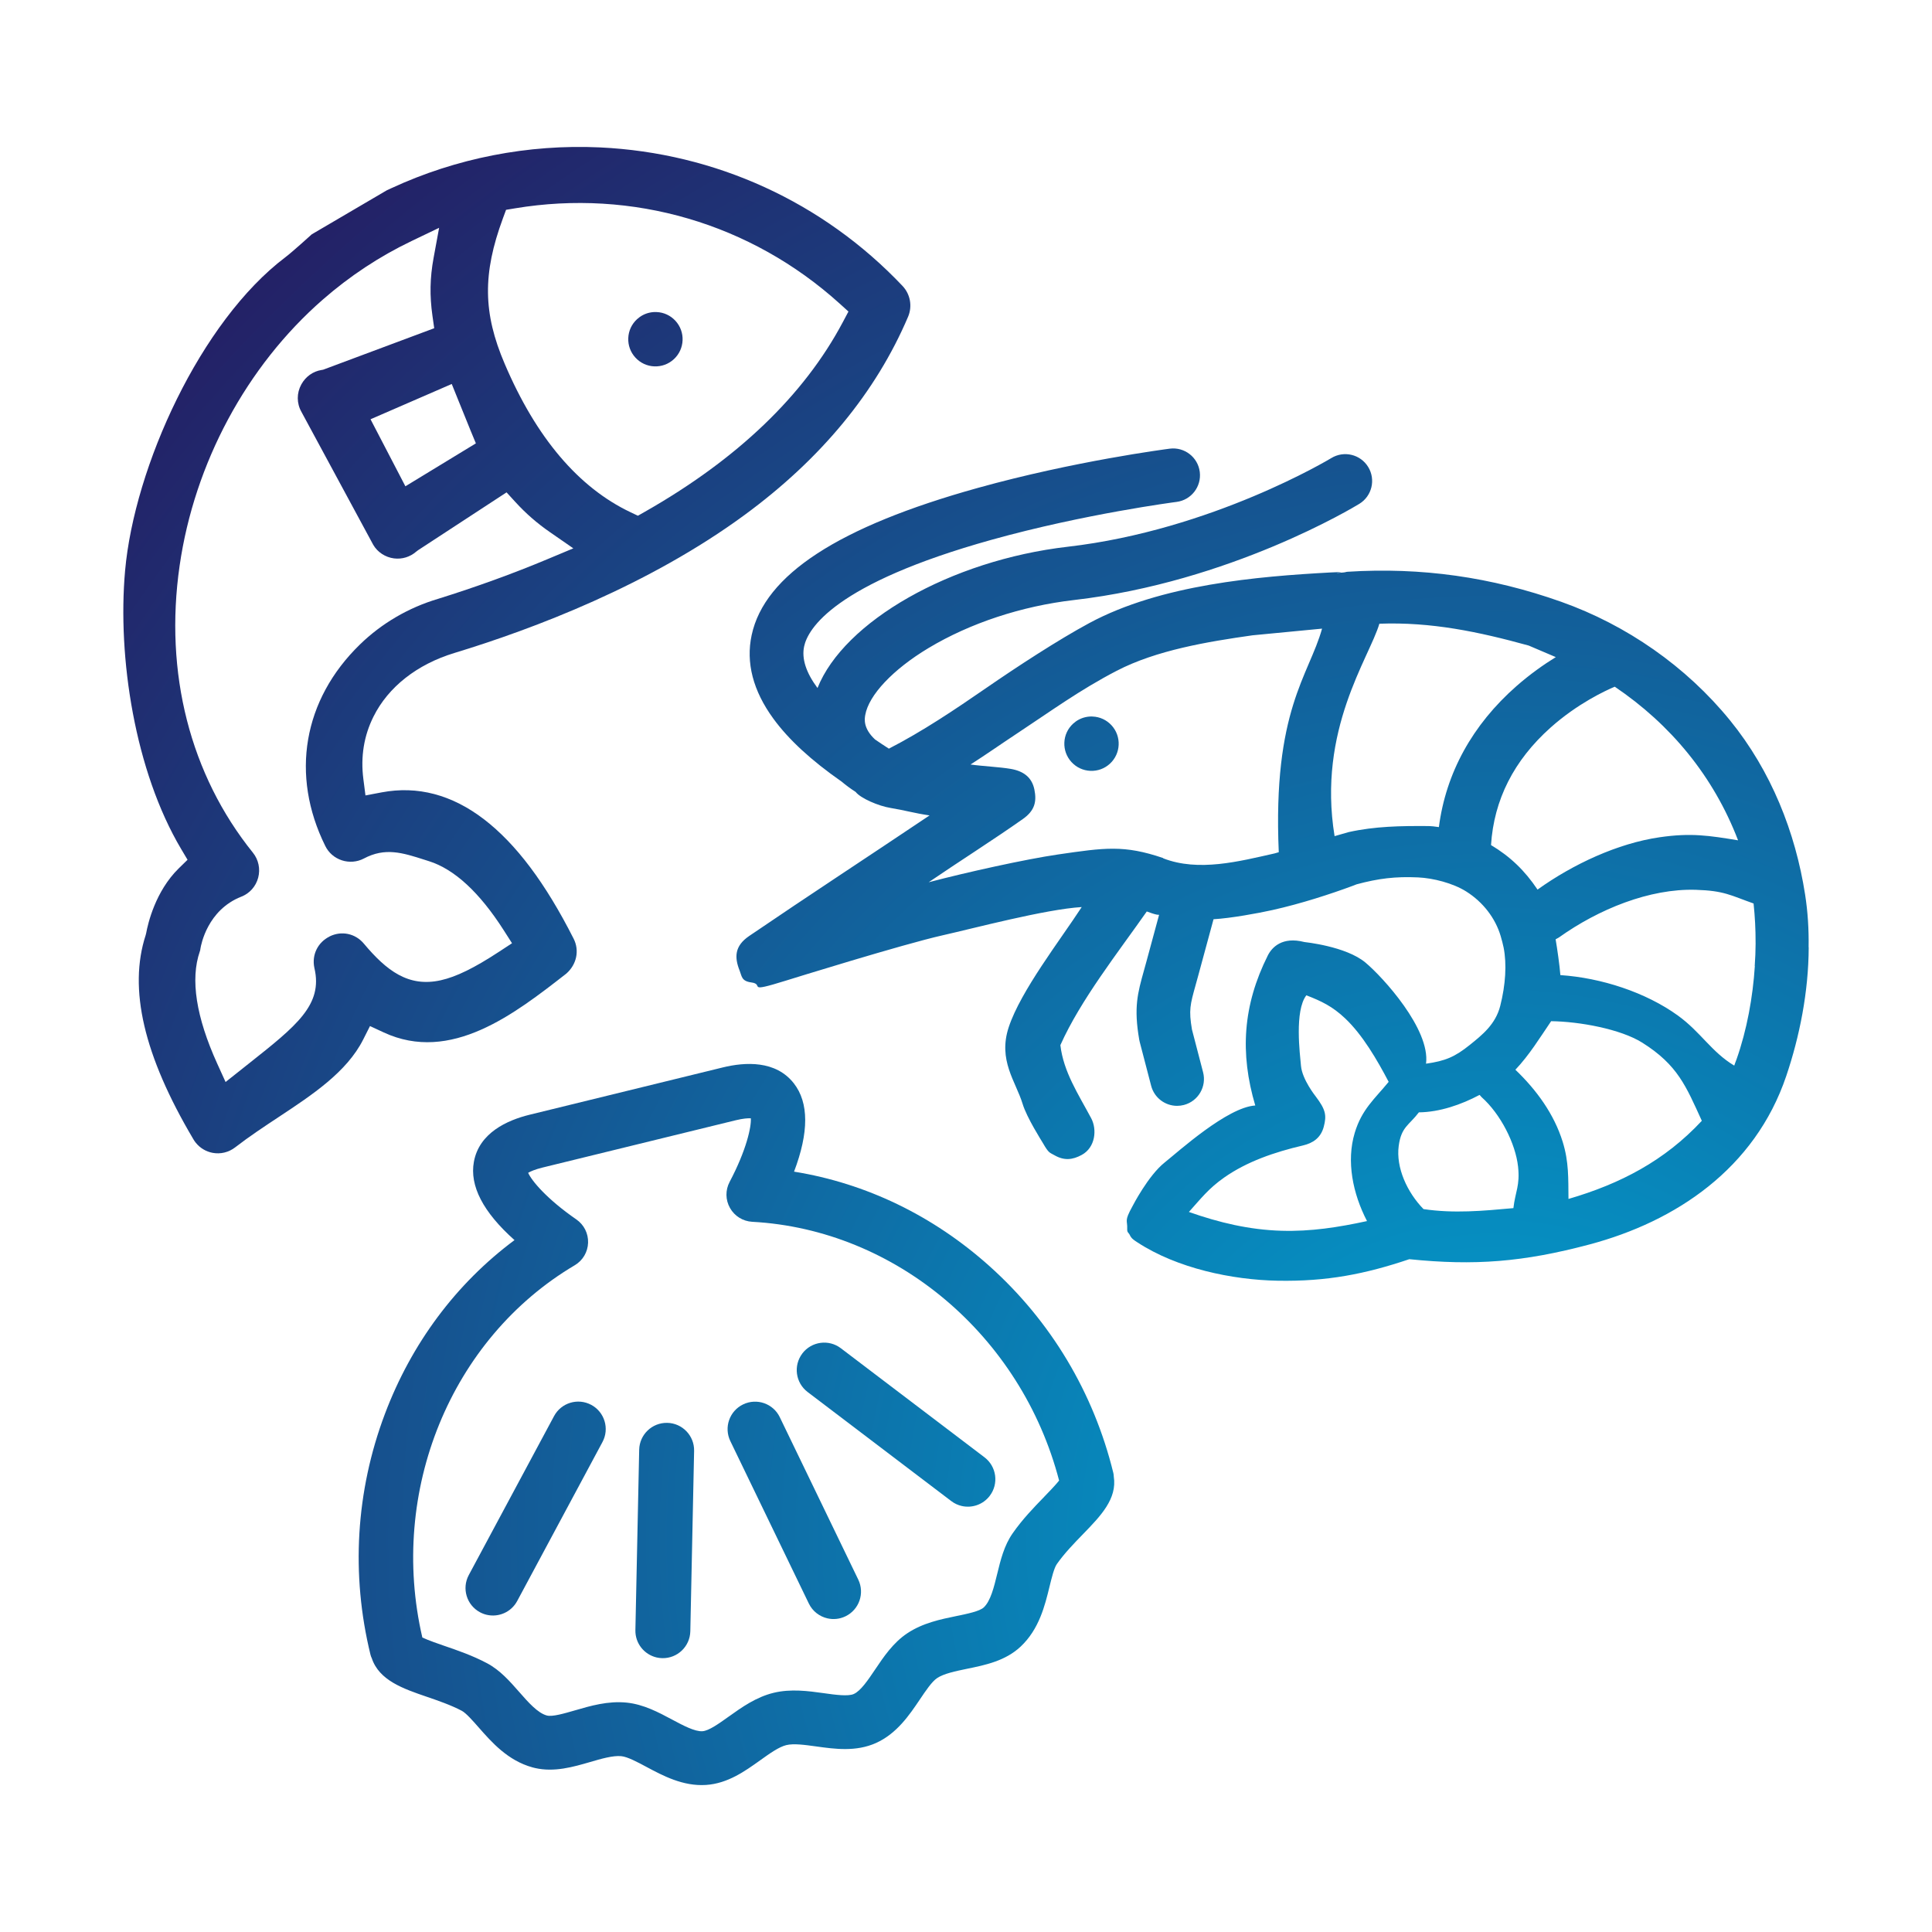 <svg xmlns="http://www.w3.org/2000/svg" xmlns:xlink="http://www.w3.org/1999/xlink" id="Calque_1" data-name="Calque 1" viewBox="0 0 1080 1080"><defs><style>      .cls-1 {        fill: url(#Dégradé_sans_nom_4);      }      .cls-2 {        fill: url(#Dégradé_sans_nom_4-3);      }      .cls-3 {        fill: url(#Dégradé_sans_nom_4-2);      }    </style><radialGradient id="D&#xE9;grad&#xE9;_sans_nom_4" data-name="D&#xE9;grad&#xE9; sans nom 4" cx="835.09" cy="860.13" fx="835.09" fy="860.13" r="1008.57" gradientUnits="userSpaceOnUse"><stop offset="0" stop-color="#00a3d2"></stop><stop offset="1" stop-color="#241e64"></stop></radialGradient><radialGradient id="D&#xE9;grad&#xE9;_sans_nom_4-2" data-name="D&#xE9;grad&#xE9; sans nom 4" r="1008.65" xlink:href="#D&#xE9;grad&#xE9;_sans_nom_4"></radialGradient><radialGradient id="D&#xE9;grad&#xE9;_sans_nom_4-3" data-name="D&#xE9;grad&#xE9; sans nom 4" r="1008.57" xlink:href="#D&#xE9;grad&#xE9;_sans_nom_4"></radialGradient></defs><path class="cls-1" d="M206.82,573.57l7.67,3.56c37.52,17.42,73.16-10.35,101.79-32.65.11-.08.2-.16.3-.24,5.77-5.06,7.43-12.88,4.11-19.45-15.79-31.18-32.19-53.03-50.13-66.8-17.94-13.76-37.17-18.83-57.16-15.06l-9.1,1.72-1.18-9.19c-1.6-12.43.31-24.18,5.68-34.91,8.27-16.56,24.33-29.18,45.2-35.53,44.5-13.54,108.77-37.92,162.23-77.16,42.71-31.34,73.46-68.63,91.41-110.84,2.43-5.76,1.26-12.46-3-17.04l-.15-.17c-44.4-46.86-104.47-74.36-169.12-77.41-40.09-1.87-80.42,6.02-116.63,22.82l-2.53,1.17-41.92,24.59s-10.83,9.85-14.72,12.78c-47.45,35.83-84.47,117.12-89.65,175.32-4.3,48.32,5.43,111.96,31.41,155.64l3.51,5.9-4.91,4.8c-13.1,12.83-17.25,30.94-18.21,36.18l-.28,1.13c-9.75,29.99-1.08,67.24,26.52,113.88l.21.36c.38.64.83,1.29,1.31,1.88,2.36,2.91,5.67,4.9,9.34,5.59,4.44.85,9.05-.27,12.63-3.05,7.92-6.12,16.32-11.67,24.43-17.03,18.69-12.35,38.01-25.11,47.14-43.24l3.81-7.55ZM281.13,122.05l1.76-4.76,5-.83c65.74-10.93,131.83,8.43,181.34,53.12l5.06,4.57-3.2,6.02c-21.73,40.9-58.93,76.52-110.55,105.88l-3.95,2.25-4.11-1.95c-29.11-13.81-52.78-41.72-70.35-82.96-12.15-28.35-12.42-50.39-1-81.33ZM256.86,225.38c2.8,6.99,4.75,11.78,6.3,15.55l2.86,6.91-39.4,24-19.49-37.47,45.4-19.72,4.33,10.74ZM184.24,523.51c-6.57,3.24-10,10.21-8.54,17.36.03.18.06.27.08.37,4.76,20.47-9.95,32.13-36.66,53.28l-13.02,10.33-4.63-10.19c-11.86-26.12-15.15-47.24-9.78-62.77.25-.72.26-.85.29-1.14l.05-.38c.36-2.29,3.97-21.69,22.85-29.12,4.63-1.78,8.16-5.74,9.45-10.62,1.29-4.87.19-10.08-2.94-13.96-35.09-43.52-49.64-100.51-40.98-160.45,8.28-57.33,37.43-111.52,79.96-148.67,15.12-13.22,31.82-24.25,49.64-32.78l15.46-7.41-3.1,16.86c-2.03,11.06-2.23,21.02-.63,32.31l.99,6.95-62.12,23.2-.86.14c-4.79.77-8.91,3.71-11.3,8.06-2.67,4.85-2.65,10.6.06,15.37l40.13,74.3c2.39,4.11,6.76,6.99,11.62,7.6,4.55.57,8.98-.8,12.49-3.85l.96-.73,49.46-32.33,5.01,5.48c5.75,6.29,12.03,11.77,19.2,16.73l13.11,9.08-14.71,6.16c-19.04,7.97-39.53,15.4-60.92,22.08-16.44,4.87-31.53,13.69-43.69,25.53-31.71,30.87-38.94,72.96-19.35,112.59,1.88,3.84,5.18,6.69,9.28,8.04,4.06,1.33,8.53.97,12.27-.99,11.93-6.35,21.62-3.26,33.88.66l2.55.81c14.23,4.49,28.29,17.48,41.78,38.6l4.64,7.27-7.21,4.73c-13.9,9.12-23.96,14.04-32.63,15.97,0,0,0,0,0,0-18.06,4.02-30.25-5.3-43.01-20.51-4.76-5.68-12.45-7.29-19.12-4Z"></path><path class="cls-1" d="M365.76,204.8c4.05.17,7.93-1.25,10.92-4,6.17-5.67,6.57-15.31.89-21.47-2.75-2.99-6.5-4.73-10.55-4.89-1.35-.06-2.68.06-3.96.35-2.58.57-4.97,1.82-6.96,3.65-2.99,2.75-4.73,6.5-4.89,10.55-.17,4.06,1.25,7.93,4,10.92,2.75,2.99,6.5,4.73,10.55,4.9Z"></path><path class="cls-1" d="M622.34,823.31c-10.99-44.87-34.94-84.84-69.26-115.58-31.46-28.18-69.01-46.29-109.2-52.77,8.34-21.98,8.31-38.55-.1-49.34-10.1-12.94-27.2-11.99-39.77-8.91l-107.95,26.43c-12.57,3.08-28.18,10.14-31.15,26.28-2.48,13.46,5.15,28.17,22.7,43.81-32.65,24.31-57.59,57.72-72.48,97.25-16.24,43.13-19.02,89.64-8.03,134.51.19.78.45,1.42.71,1.94,4.14,12.46,17.63,17.08,30.68,21.55,6.36,2.18,13.57,4.65,19.64,7.86,2.41,1.28,6.15,5.55,9.5,9.36,7.23,8.23,16.23,18.47,30,22.27.49.14.98.26,1.47.37,10.77,2.46,21.37-.62,30.82-3.37,5.98-1.75,12.76-3.73,17.37-3.26,3.53.36,8.95,3.25,14.19,6.06,9.05,4.84,20.32,10.87,33.16,10.03,12.14-.79,21.78-7.69,30.28-13.77,5.38-3.85,10.46-7.48,14.62-8.5,4.13-1.01,10.29-.15,16.81.75,10.36,1.44,22.11,3.07,33.26-1.9,11.72-5.24,18.83-15.81,24.59-24.36,3.31-4.92,6.72-10,9.65-11.96,3.77-2.52,10.35-3.87,16.71-5.19l.09-.02c10-2.04,21.34-4.35,29.89-12.39,10.34-9.71,13.55-22.89,16.15-33.55,1.19-4.86,2.54-10.36,4.06-12.54,4.18-5.99,9.75-11.72,14.66-16.78,9.85-10.14,19.17-19.74,17.19-32.22,0-.58-.07-1.27-.26-2.06ZM583.81,836.63c-5.71,5.88-12.19,12.55-17.75,20.53-4.76,6.82-6.73,14.9-8.63,22.72-1.81,7.42-3.68,15.09-7.5,18.67-2.29,2.16-9.2,3.58-15.35,4.84-8.79,1.81-18.75,3.85-27.43,9.64-7.88,5.25-13.21,13.18-17.91,20.17l-.07.1c-3.94,5.85-8.01,11.91-11.9,13.65-3.18,1.44-10.38.44-16.72-.45l-.12-.02c-8.6-1.19-18.35-2.54-28.06-.17-9.78,2.39-17.85,8.16-24.96,13.24l-.13.09c-5.43,3.88-11.05,7.9-14.61,8.12-4.26.28-10.71-3.17-17.01-6.53-7.44-3.98-15.87-8.5-25.35-9.46-10.42-1.06-20.19,1.8-28.8,4.31l-.15.04c-5.95,1.72-12.69,3.7-15.72,2.84-5.11-1.41-10.35-7.38-15.42-13.16-5.26-5.99-10.69-12.18-17.97-16.05-8.14-4.32-16.56-7.2-23.99-9.75-2.41-.83-8.9-3.05-12.17-4.62-18.96-81.75,15.84-167.05,85.2-208.1h0c4.49-2.66,7.28-7.37,7.45-12.58.17-5.21-2.29-10.08-6.56-13.03-16.59-11.46-25.07-21.73-26.94-26.06,1.3-.77,3.82-1.9,8.04-2.94l107.95-26.43c4.23-1.03,6.99-1.19,8.49-1.11.34,4.7-2.43,17.72-11.85,35.55-2.44,4.61-2.37,10.07.21,14.61,2.56,4.52,7.19,7.4,12.41,7.7,80.31,4.36,150.45,63.67,171.56,144.66-2.21,2.77-6.58,7.26-8.24,8.96Z"></path><path class="cls-1" d="M448.51,756.61c-5.13,6.75-3.81,16.39,2.94,21.52l80.32,60.99c1.79,1.36,3.79,2.27,5.85,2.74,5.7,1.3,11.9-.73,15.66-5.69,5.13-6.75,3.81-16.39-2.94-21.52l-80.32-60.99c-6.75-5.13-16.39-3.81-21.52,2.94Z"></path><path class="cls-3" d="M435.91,792.21c-3.69-7.64-12.87-10.83-20.51-7.14-7.64,3.69-10.83,12.87-7.14,20.51l43.88,90.8c2.11,4.37,6.02,7.29,10.41,8.29,3.28.75,6.83.43,10.09-1.15,7.64-3.69,10.83-12.87,7.14-20.51l-43.88-90.8Z"></path><path class="cls-1" d="M372.99,795.39c-8.48-.18-15.5,6.55-15.68,15.03l-2.12,100.83c-.16,7.41,4.96,13.7,11.91,15.29,1,.23,2.04.36,3.11.38,8.48.18,15.5-6.55,15.68-15.03l2.12-100.83c.18-8.48-6.55-15.5-15.03-15.68Z"></path><path class="cls-2" d="M330.51,785.33c-7.47-4.01-16.78-1.2-20.79,6.27l-47.67,88.87c-4.01,7.47-1.2,16.78,6.27,20.79,1.24.67,2.53,1.14,3.84,1.44,6.58,1.5,13.6-1.49,16.95-7.72l47.67-88.87c4.01-7.47,1.2-16.78-6.27-20.79Z"></path><path class="cls-1" d="M1011.02,529.52c.17-9.84-.43-19.71-1.96-29.49-5.41-34.79-18.94-69.02-41.95-97.32-24.49-30.12-57.85-53.35-94.41-66.31-39.03-13.84-78.1-19.4-119.48-16.78-1.5.1,0,.37-5.19.6-3.9.17,8.44-.9-4.33-.21-40.47,2.2-94.74,6.73-134.77,28.29-17.35,9.35-40.53,24.49-57.42,36.15-17.71,12.23-35.84,24.4-54.62,34.05-2.7-1.73-5.29-3.44-7.76-5.15-6.73-6.29-5.82-11.54-5.45-13.65,1.96-11.16,15.5-25.5,35.32-37.41,23.22-13.95,52.12-23.49,81.39-26.87,87.34-10.07,156.57-51.99,159.48-53.77,7.06-4.32,9.28-13.55,4.96-20.61-4.32-7.06-13.55-9.29-20.62-4.97-.66.4-66.72,40.26-147.25,49.55-65.77,7.59-125.19,41.86-139.97,78.98-6.37-8.55-8.95-16.41-7.47-23.28,2.1-9.71,16.51-34.97,104.88-59.6,51.76-14.43,102.68-21.07,103.31-21.15,8.22-1.05,14.02-8.57,12.97-16.79-1.05-8.22-8.57-14.03-16.79-12.97-2.15.28-53.37,6.94-107.25,21.93-77.82,21.65-119.18,48.55-126.45,82.25-3.33,15.44.76,31.18,12.16,46.79,8.56,11.72,21.15,23.31,38.2,35.2,2.29,1.95,4.87,3.86,7.77,5.72,2.74,3.53,12.72,7.86,19.6,8.97,8.04,1.3,13.14,2.92,21.72,4.15-33.19,22.3-68.21,45.17-100.85,67.41-8.26,5.63-8.28,11.96-5.31,19.41,1.24,3.11.98,5.81,6.52,6.55,7.73,1.02-3.83,6.19,19.41-1.04,2.45-.76,65.28-20.31,87.59-25.32,17.65-3.97,57.37-14.53,77.69-15.78-12.15,18.65-34.04,46.79-40.78,67.08-6.18,18.59,3.93,30.4,7.74,42.94,2.35,7.75,10.71,20.81,11.3,21.84,3.39,5.89,3.75,5.29,6.48,6.86,5.47,3.16,10.16,2.6,15.26-.16,7.64-4.13,8.67-14.19,5.28-20.54-7.24-13.55-15.46-25.86-17.21-40.83,11.27-25.24,32.38-52,48.3-74.72,1.83.66,3.85,1.43,5.65,1.78l1.23.1-6.96,25.68c-.51,1.89-1,3.62-1.44,5.22-3.63,12.98-5.82,20.82-2.7,38.9.07.42.16.83.27,1.24l6.39,24.52c1.76,6.75,7.84,11.22,14.51,11.22,1.25,0,2.52-.16,3.79-.49,8.02-2.09,12.82-10.28,10.73-18.3l-6.22-23.89c-1.84-10.92-1.04-13.78,2.13-25.13.47-1.67.97-3.48,1.5-5.44l8.43-31.07c9.61-.55,24.85-3.33,32.97-5.14,15.96-3.56,32.62-8.99,44.86-13.54,1.36-.51,1.94-.74,2.13-.83,12.18-3.27,21.6-4.46,34.42-3.87,8.34.39,19.41,3.16,26.91,7.89,9.35,5.9,16.25,14.87,19.21,24.85.66,2.22,1.22,4.39,1.67,6.51,1.8,9.25,1.1,20.74-1.9,32.57-2.62,10.33-10.1,16.25-17,21.8-8.42,6.77-13.76,8.98-24.48,10.51,2.49-19.22-24.11-48.37-33.87-56.53-10.95-9.16-33.98-11.43-34.19-11.49-12.26-3.15-18.06,2.89-20.39,7.53-13.97,27.89-15.67,54.66-7.01,83.86-15.62.95-42.83,25.63-50.66,31.87-9.22,7.34-17.86,24.23-18.02,24.53-4.73,8.55-2.68,7.44-2.91,12.65-.09,2.06.88,2.06,1.45,3.34.88,1.97,2.41,2.92,4.18,4.07,22.28,14.62,53.15,21.02,78.39,21.49,27.69.52,49.07-3.75,73.7-12.03,36.38,3.71,63.66,1.64,100.78-8.26,48.05-12.81,92.37-42.23,109.92-94.15,7.39-21.87,12.47-46.88,12.55-71.98h-.04ZM714.85,476.39l-2.37.68c-19.78,4.45-42.48,10.41-62.2,2.75-.16-.06.07-.12-.11-.18-21.8-7.4-32.53-5.81-58.84-1.97-18.08,2.64-51.05,9.95-71.8,15.41-.02,0-.23.05-.37.08,17-11.6,36.25-23.77,52.62-35.32,6.64-4.68,7.83-9.69,6.45-16.48-1.38-6.79-6.06-10.32-13.24-11.55-6.35-1.09-15.58-1.47-22.45-2.45,8.96-5.73,17.1-11.49,26.11-17.43,18.61-12.28,34.99-24.27,55.58-34.95,22.25-11.54,50.79-16.27,75.94-19.84l38.87-3.73c-7.33,26.28-27.67,45.53-24.2,124.97ZM804.34,462.35c-2.17-.35-4.29-.56-6.28-.58-15.04-.1-29.46.11-44.2,3.39l-7.82,2.25c-9.72-59.44,19.34-99.47,25.04-118.75,29.03-1.06,55.48,4.49,83.47,12.21l15.15,6.46c-6.81,4.2-14.41,9.56-21.97,16.19-24.71,21.7-39.47,48.64-43.39,78.83ZM833.49,472.41c1.61-25.33,12.78-47.4,33.33-65.72,15.08-13.45,30.75-20.68,35.84-22.82,31.26,21.12,55.2,50.03,68.93,85.87-16.2-2.65-26.31-4.28-43.97-1.69-23.32,3.41-48.28,15-68.13,29.24-7.11-10.63-15.27-18.48-25.99-24.88ZM764.17,682.59c-16.02,3.47-31.33,5.9-47.86,5.41-17.87-.53-34.75-4.52-51.71-10.51,6.75-7.49,10.92-13.05,19.71-19.23,12.8-8.99,28.21-14.23,44.08-17.95,5.43-1.27,9.95-4.15,11.61-10.49,1.66-6.34,1.11-9.48-4.55-16.96-.08-.11-7.51-9.41-8.19-17.02-.59-6.65-3.7-30.76,3-39.46,8.33,3.24,14.48,6.1,21.66,12.88,9.83,9.28,17.96,23.33,24.35,35.5-7.89,9.63-14.98,15.3-18.96,28.48-4.79,15.9-1.11,34.01,6.86,49.35ZM846,675.35c-17.05,1.55-33.24,3.07-50.25.54-9.13-9.35-15.48-23.19-13.86-35.32,1.43-10.7,5.75-11.48,11.28-18.76,11.62-.12,23.74-4.33,33.9-9.74.33.21.83.96,1.13,1.22,10.66,9.47,18.98,25.96,20.4,38.81,1.18,10.66-1.53,13.95-2.6,23.25ZM876.79,670.2c-.14-11.41.28-20.62-3.26-32-4.81-15.44-14.57-28.88-26.42-40.21,7.8-8.24,13.58-17.72,19.98-27.14,15.77.19,38.82,4.37,50.99,12.03,19.84,12.5,24.44,24.38,33.25,43.65-20.77,22.33-45.59,35.25-74.54,43.68ZM981.4,527.18c-.02,4.29-.19,8.56-.5,12.82h.07c-1.12,17.49-4.46,35.79-10.22,52.13-.47,1.33-.9,2.25-1.3,3.55-12.76-7.66-18.71-18.74-31.5-27.99-17.97-12.99-42.88-21.08-65.69-22.6-.4-5.29-1.77-14.87-2.66-20.01.41-.27,1.36-.69,1.84-1.03,22.19-15.82,50.66-27.43,76.52-26.64,15.89.49,19.42,3.09,32.3,7.65.77,7.32,1.15,14.6,1.12,21.84,0,.09,0,.18,0,.27Z"></path><path class="cls-1" d="M610.79,400.54c-1.35-.06-2.68.06-3.96.35-2.58.57-4.97,1.82-6.96,3.65-2.99,2.75-4.73,6.5-4.89,10.55-.17,4.06,1.25,7.93,4,10.92,2.75,2.99,6.5,4.73,10.55,4.9,4.05.17,7.93-1.25,10.92-4,6.17-5.67,6.57-15.31.89-21.47-2.75-2.99-6.5-4.73-10.55-4.89Z"></path></svg>